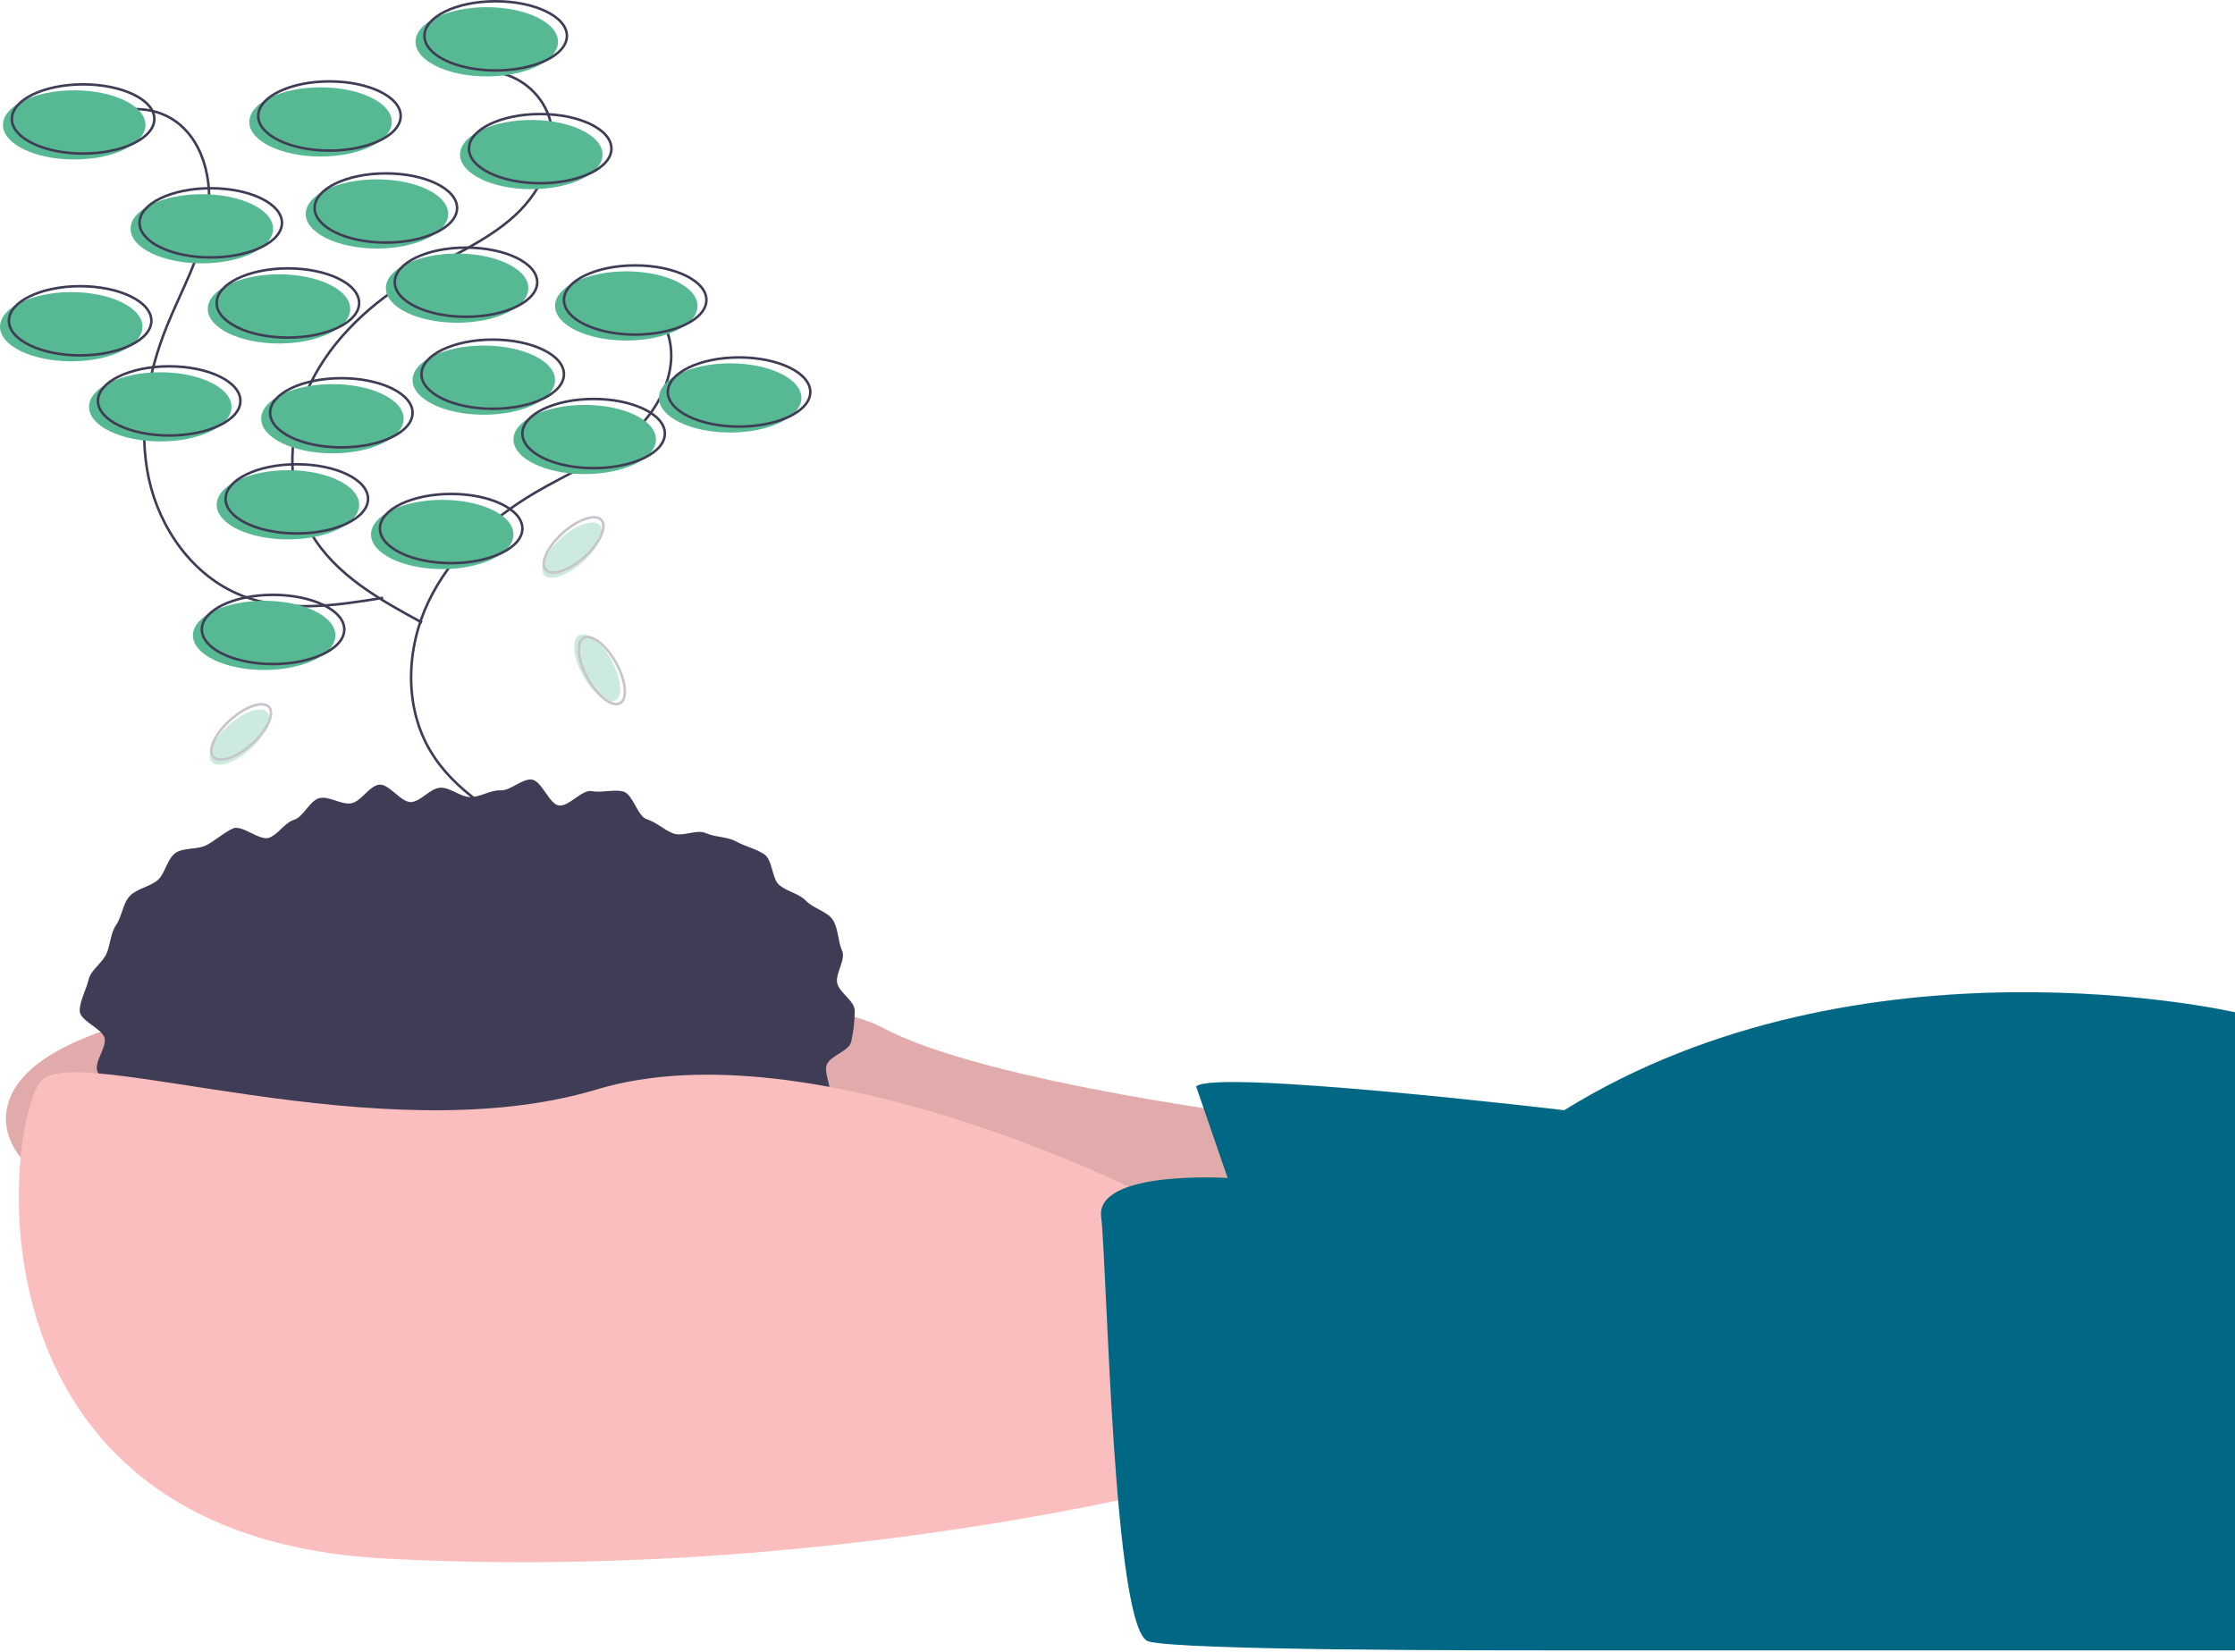 <svg xmlns="http://www.w3.org/2000/svg" xmlns:xlink="http://www.w3.org/1999/xlink" width="886px" height="655px" viewBox="0 0 886 655"><title>undraw_environment_iaus</title><g id="Page-1" stroke="none" stroke-width="1" fill="none" fill-rule="evenodd"><g id="undraw_environment_iaus" transform="translate(443, 327.401) scale(-1, 1) translate(-443, -327.401) translate(0, 0.5)"><path d="M377.697,443.185 C377.697,443.185 495.36,429.065 536.542,406.709 C577.724,384.354 883.647,373.764 883.647,443.185 C883.647,512.606 531.835,543.198 531.835,543.198 L347.105,532.609 L377.697,443.185 Z" id="Path" fill="#FBBEBE" fill-rule="nonzero"></path><path d="M377.697,443.185 C377.697,443.185 495.36,429.065 536.542,406.709 C577.724,384.354 883.647,373.764 883.647,443.185 C883.647,512.606 531.835,543.198 531.835,543.198 L347.105,532.609 L377.697,443.185 Z" id="Path" fill="#000000" fill-rule="nonzero" opacity="0.1"></path><path d="M411.819,430.242 L387.11,502.016 L0,506.723 L0,400.826 C0,400.826 148.255,366.704 265.918,439.655 C265.918,439.655 404.76,423.182 411.819,430.242 Z" id="Path" fill="#006884" fill-rule="nonzero"></path><path d="M411.819,430.126 L387.11,501.901 L0,506.607 L0,400.711 C0,400.711 148.255,366.588 265.918,439.539 C265.918,439.539 404.76,423.067 411.819,430.126 Z" id="Path" fill="#006884" fill-rule="nonzero" opacity="0.1"></path><path d="M854.404,400.238 C854.404,404.248 845.411,407.225 844.527,411.094 C843.65,414.931 848.993,420.765 847.302,424.43 C845.555,428.177 843.49,431.767 841.131,435.162 C838.916,438.334 832.074,437.871 829.269,440.845 C826.522,443.546 823.612,446.076 820.556,448.421 C817.579,450.897 813.546,451.416 810.161,453.695 C806.943,455.862 807.332,463.811 803.772,465.784 C800.37,467.67 795.162,466.153 791.472,467.848 C787.929,469.475 786.061,475.359 782.274,476.798 C778.622,478.185 774.102,477.588 770.24,478.79 C766.503,479.953 762.322,479.764 758.406,480.744 C754.604,481.695 751.7,487.395 747.744,488.163 C743.89,488.912 739.374,486.915 735.388,487.482 C731.497,488.036 726.971,483.11 722.967,483.483 C719.049,483.848 715.357,486.128 711.344,486.312 C707.409,486.493 703.519,488.226 699.505,488.226 C695.491,488.226 691.35,491.991 687.416,491.811 C683.403,491.626 679.77,485.919 675.851,485.555 C671.848,485.182 667.072,491.143 663.18,490.589 C659.195,490.022 656.039,484.187 652.185,483.438 C648.228,482.67 643.118,486.84 639.315,485.889 C635.398,484.909 633.074,478.121 629.336,476.957 C625.475,475.756 620.689,477.384 617.037,475.996 C613.25,474.557 608.636,474.788 605.093,473.161 C601.403,471.466 598.753,467.455 595.351,465.569 C591.791,463.596 590.149,458.702 586.931,456.535 C583.545,454.255 578.388,454.546 575.411,452.07 C572.268,449.456 566.379,449.32 563.727,446.508 C560.921,443.533 559.786,438.539 557.572,435.367 C555.239,432.027 559.817,424.965 558.188,421.434 C556.499,417.77 549.433,416.282 548.556,412.445 C547.652,408.439 547.188,404.345 547.172,400.238 C547.172,396.228 553.215,393.163 554.099,389.295 C554.976,385.458 550.528,379.947 552.219,376.283 C553.848,372.752 553.64,367.324 555.973,363.983 C558.188,360.812 563.716,359.568 566.521,356.594 C569.173,353.782 573.921,352.998 577.064,350.384 C580.04,347.909 579.661,340.443 583.046,338.164 C586.265,335.997 590.759,335.008 594.319,333.035 C597.721,331.149 602.536,331.467 606.226,329.772 C609.768,328.145 615.317,331.351 619.104,329.912 C622.756,328.524 625.718,325.491 629.579,324.289 C633.316,323.126 635.072,314.254 638.988,313.275 C642.79,312.324 647.469,313.903 651.425,313.134 C655.279,312.385 660.465,319.385 664.45,318.818 C668.341,318.264 671.252,308.92 675.255,308.547 C679.174,308.182 683.592,313.022 687.605,312.838 C691.54,312.657 695.491,315.493 699.505,315.493 C703.518,315.493 707.517,311.601 711.451,311.781 C715.464,311.966 719.002,317.109 722.92,317.474 C726.924,317.846 731.839,310.024 735.731,310.577 C739.716,311.145 742.795,317.192 746.649,317.94 C750.606,318.709 755.561,314.955 759.365,315.906 C763.281,316.885 765.637,323.313 769.375,324.476 C773.236,325.678 775.615,330.212 779.267,331.6 C783.054,333.039 790.09,326.306 793.633,327.933 C797.323,329.628 800.511,332.561 803.913,334.447 C807.473,336.42 813.133,335.428 816.352,337.595 C819.737,339.874 820.569,345.993 823.546,348.469 C826.689,351.083 831.874,351.87 834.526,354.682 C837.331,357.656 837.721,362.986 839.936,366.158 C842.268,369.498 842.196,374.126 843.824,377.657 C845.514,381.321 850.026,384.092 850.902,387.928 C851.786,391.796 854.404,396.229 854.404,400.238 Z" id="Path" fill="#3F3D56" fill-rule="nonzero"></path><path d="M430.645,473.777 C430.645,473.777 563.604,405.533 649.498,431.419 C735.392,457.304 855.408,412.593 869.527,427.889 C883.647,443.185 903.649,607.913 734.215,617.326 C564.781,626.739 420.056,589.087 420.056,589.087 L430.645,473.777 Z" id="Path" fill="#FBBEBE" fill-rule="nonzero"></path><path d="M399.334,466.509 C399.334,466.509 451.825,463.188 449.471,482.014 C447.118,500.84 444.765,646.741 430.645,650.271 C416.526,653.801 304.746,653.801 258.858,653.801 L0,653.801 L0,428.227 C0,428.227 183.554,417.299 275.331,463.188 C275.331,463.188 385.672,461.595 399.334,466.509 Z" id="Path" fill="#006884" fill-rule="nonzero"></path><path d="M645.239,113.679 C635.01,114.257 625.985,120.567 621.93,129.977 C616.102,144.065 623.607,160.615 634.872,170.888 C646.138,181.162 660.609,187.034 673.758,194.753 C691.418,205.121 707.288,219.513 716.124,237.987 C724.961,256.461 725.901,279.345 715.514,296.995 C705.873,313.376 688.343,323.18 671.623,332.222" id="Path" stroke="#3F3D56"></path><path d="M692.304,27.785 C682.075,28.363 673.05,34.673 668.996,44.083 C663.167,58.172 670.672,74.721 681.937,84.995 C693.203,95.268 707.674,101.141 720.823,108.859 C738.483,119.227 754.353,133.619 763.19,152.093 C772.026,170.567 772.966,193.452 762.579,211.101 C752.938,227.482 735.408,237.287 718.688,246.329" id="Path" stroke="#3F3D56"></path><path d="M847.051,47.541 C838.608,41.735 827.609,41.2 818.643,46.158 C805.409,53.73 801.212,71.41 803.831,86.43 C806.45,101.451 814.298,114.953 819.969,129.106 C827.587,148.115 831.325,169.21 827.003,189.227 C822.681,209.245 809.415,227.915 790.397,235.512 C772.745,242.564 752.882,239.584 734.126,236.499" id="Path" stroke="#3F3D56"></path><ellipse id="Oval" fill="#57B894" fill-rule="nonzero" cx="710.683" cy="211.389" rx="28.239" ry="13.716"></ellipse><ellipse id="Oval" stroke="#3F3D56" cx="707.153" cy="209.036" rx="28.239" ry="13.716"></ellipse><ellipse id="Oval" fill="#57B894" fill-rule="nonzero" cx="771.867" cy="199.623" rx="28.239" ry="13.716"></ellipse><ellipse id="Oval" stroke="#3F3D56" cx="768.337" cy="197.27" rx="28.239" ry="13.716"></ellipse><ellipse id="Oval" fill="#57B894" fill-rule="nonzero" cx="781.28" cy="251.395" rx="28.239" ry="13.716"></ellipse><ellipse id="Oval" stroke="#3F3D56" cx="777.75" cy="249.041" rx="28.239" ry="13.716"></ellipse><ellipse id="Oval" fill="#57B894" fill-rule="nonzero" cx="775.397" cy="121.966" rx="28.239" ry="13.716"></ellipse><ellipse id="Oval" stroke="#3F3D56" cx="771.867" cy="119.613" rx="28.239" ry="13.716"></ellipse><ellipse id="Oval" fill="#57B894" fill-rule="nonzero" cx="704.799" cy="113.729" rx="28.239" ry="13.716"></ellipse><ellipse id="Oval" stroke="#3F3D56" cx="701.27" cy="111.376" rx="28.239" ry="13.716"></ellipse><ellipse id="Oval" fill="#57B894" fill-rule="nonzero" cx="736.568" cy="84.314" rx="28.239" ry="13.716"></ellipse><ellipse id="Oval" stroke="#3F3D56" cx="733.039" cy="81.96" rx="28.239" ry="13.716"></ellipse><ellipse id="Oval" fill="#57B894" fill-rule="nonzero" cx="805.989" cy="90.197" rx="28.239" ry="13.716"></ellipse><ellipse id="Oval" stroke="#3F3D56" cx="802.46" cy="87.844" rx="28.239" ry="13.716"></ellipse><ellipse id="Oval" fill="#57B894" fill-rule="nonzero" cx="857.761" cy="129.026" rx="28.239" ry="13.716"></ellipse><ellipse id="Oval" stroke="#3F3D56" cx="854.231" cy="126.672" rx="28.239" ry="13.716"></ellipse><ellipse id="Oval" fill="#57B894" fill-rule="nonzero" cx="675.384" cy="60.781" rx="28.239" ry="13.716"></ellipse><ellipse id="Oval" stroke="#3F3D56" cx="671.854" cy="58.428" rx="28.239" ry="13.716"></ellipse><ellipse id="Oval" fill="#57B894" fill-rule="nonzero" cx="693.033" cy="16.069" rx="28.239" ry="13.716"></ellipse><ellipse id="Oval" stroke="#3F3D56" cx="689.503" cy="13.716" rx="28.239" ry="13.716"></ellipse><ellipse id="Oval" fill="#57B894" fill-rule="nonzero" cx="856.584" cy="49.015" rx="28.239" ry="13.716"></ellipse><ellipse id="Oval" stroke="#3F3D56" cx="853.054" cy="46.662" rx="28.239" ry="13.716"></ellipse><ellipse id="Oval" fill="#57B894" fill-rule="nonzero" cx="596.55" cy="157.265" rx="28.239" ry="13.716"></ellipse><ellipse id="Oval" stroke="#3F3D56" cx="593.02" cy="154.911" rx="28.239" ry="13.716"></ellipse><ellipse id="Oval" fill="#57B894" fill-rule="nonzero" cx="694.21" cy="150.205" rx="28.239" ry="13.716"></ellipse><ellipse id="Oval" stroke="#3F3D56" cx="690.68" cy="147.852" rx="28.239" ry="13.716"></ellipse><ellipse id="Oval" fill="#57B894" fill-rule="nonzero" cx="822.462" cy="160.794" rx="28.239" ry="13.716"></ellipse><ellipse id="Oval" stroke="#3F3D56" cx="818.932" cy="158.441" rx="28.239" ry="13.716"></ellipse><ellipse id="Oval" fill="#57B894" fill-rule="nonzero" cx="754.218" cy="165.501" rx="28.239" ry="13.716"></ellipse><ellipse id="Oval" stroke="#3F3D56" cx="750.688" cy="163.148" rx="28.239" ry="13.716"></ellipse><ellipse id="Oval" fill="#57B894" fill-rule="nonzero" cx="758.924" cy="47.838" rx="28.239" ry="13.716"></ellipse><ellipse id="Oval" stroke="#3F3D56" cx="755.394" cy="45.485" rx="28.239" ry="13.716"></ellipse><ellipse id="Oval" fill="#57B894" fill-rule="nonzero" cx="637.732" cy="120.789" rx="28.239" ry="13.716"></ellipse><ellipse id="Oval" stroke="#3F3D56" cx="634.202" cy="118.436" rx="28.239" ry="13.716"></ellipse><ellipse id="Oval" fill="#57B894" fill-rule="nonzero" cx="654.205" cy="173.737" rx="28.239" ry="13.716"></ellipse><ellipse id="Oval" stroke="#3F3D56" cx="650.675" cy="171.384" rx="28.239" ry="13.716"></ellipse><g id="Group" opacity="0.3" transform="translate(634.597, 248.226)"><ellipse id="Oval" fill="#57B894" fill-rule="nonzero" transform="translate(14.672, 16.04) rotate(-60.799) translate(-14.672, -16.04) " cx="14.672" cy="16.04" rx="14.794" ry="6.407"></ellipse><ellipse id="Oval" stroke="#3F3D56" transform="translate(12.81, 17.118) rotate(-60.799) translate(-12.81, -17.118) " cx="12.81" cy="17.118" rx="14.794" ry="6.407"></ellipse></g><g id="Group" opacity="0.3" transform="translate(775.091, 275.024)"><ellipse id="Oval" fill="#57B894" fill-rule="nonzero" transform="translate(15.942, 16.693) rotate(-48.172) translate(-15.942, -16.693) " cx="15.942" cy="16.693" rx="6.407" ry="14.794"></ellipse><ellipse id="Oval" stroke="#3F3D56" transform="translate(15.297, 14.64) rotate(-48.172) translate(-15.297, -14.64) " cx="15.297" cy="14.64" rx="6.407" ry="14.794"></ellipse></g><g id="Group" opacity="0.3" transform="translate(643.308, 200.896)"><ellipse id="Oval" fill="#57B894" fill-rule="nonzero" transform="translate(15.942, 16.693) rotate(-48.172) translate(-15.942, -16.693) " cx="15.942" cy="16.693" rx="6.407" ry="14.794"></ellipse><ellipse id="Oval" stroke="#3F3D56" transform="translate(15.297, 14.64) rotate(-48.172) translate(-15.297, -14.64) " cx="15.297" cy="14.64" rx="6.407" ry="14.794"></ellipse></g></g></g></svg>